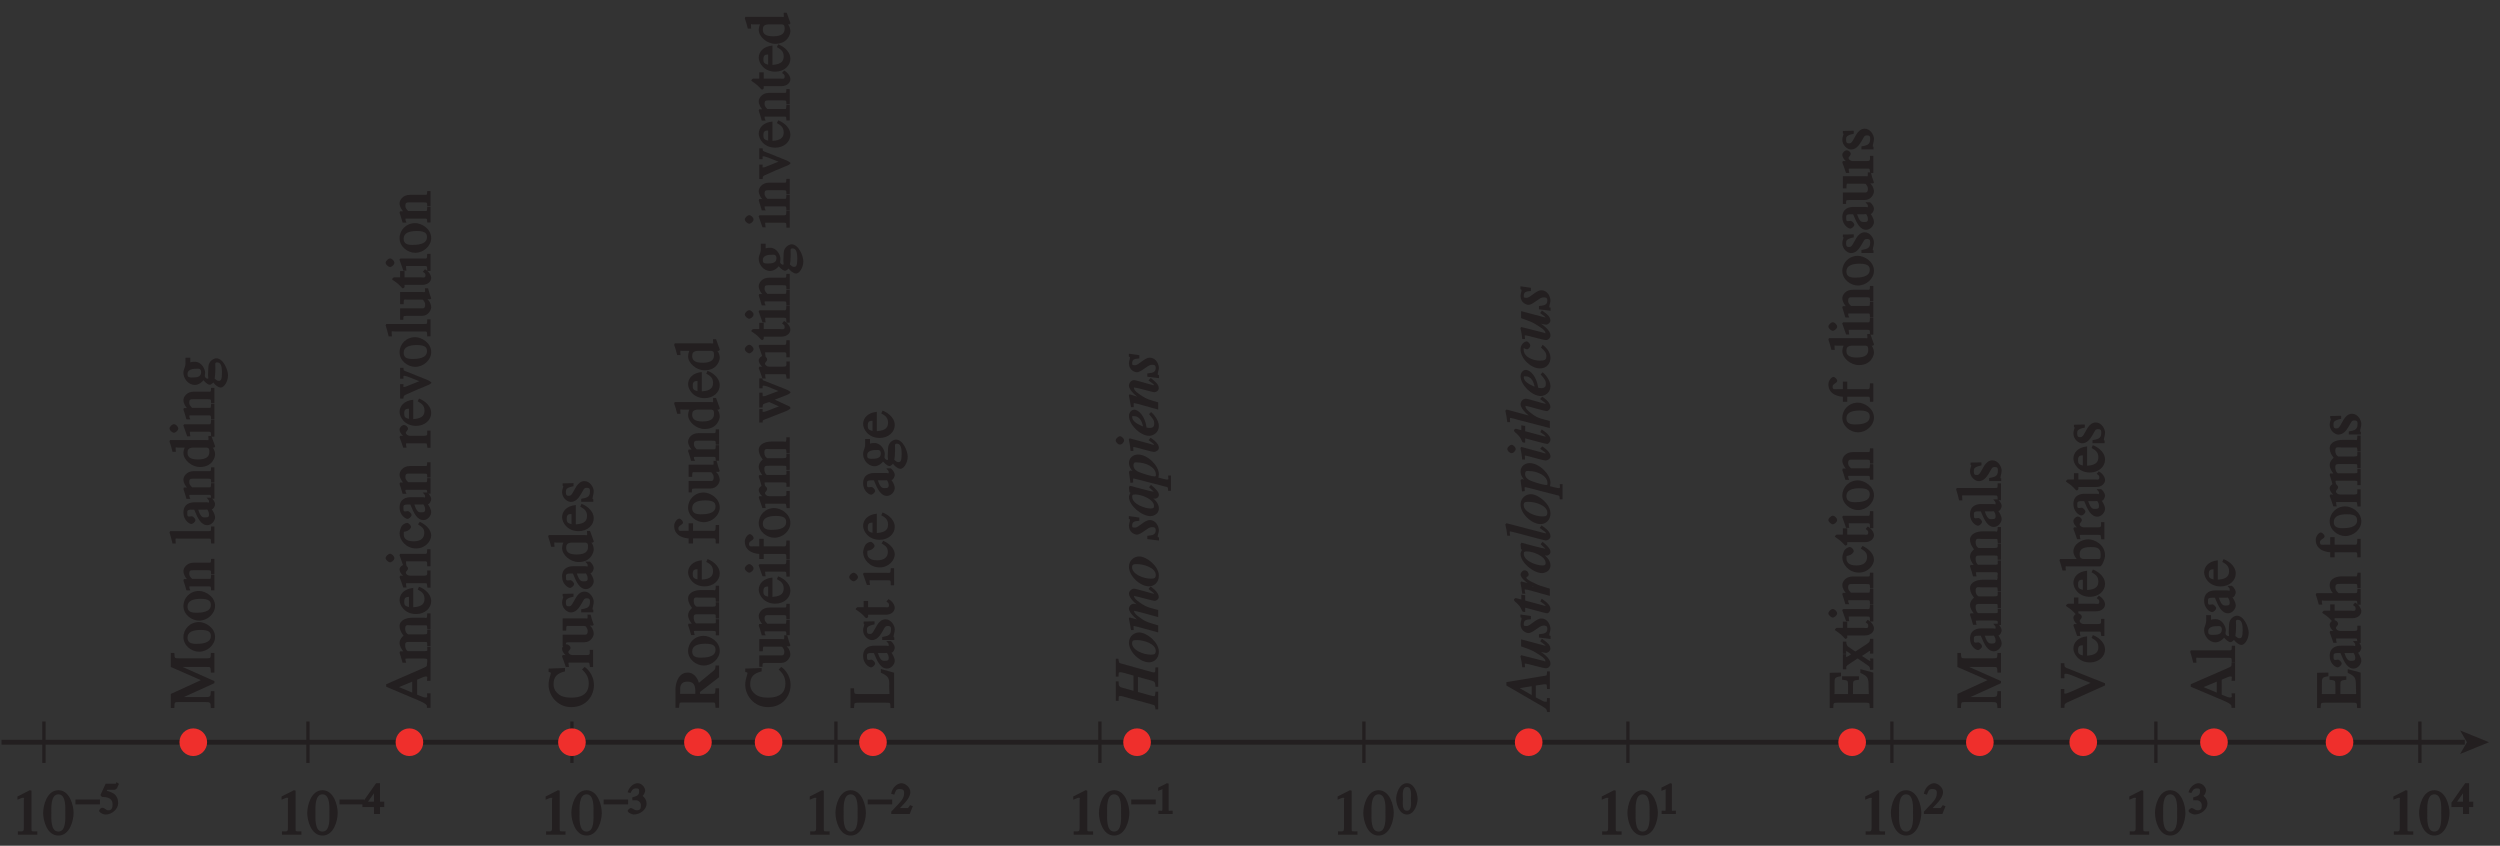 <?xml version="1.0" encoding="UTF-8"?>
<svg xmlns="http://www.w3.org/2000/svg" xmlns:xlink="http://www.w3.org/1999/xlink" width="361.814pt" height="122.4pt" viewBox="0 0 361.814 122.4" version="1.1">
<rect x="0" y="0" width="361.814" height="122.4" fill="#333333" stroke="none"/>
<defs>
<g>
<symbol overflow="visible" id="glyph0-0">
<path style="stroke:none;" d=""/>
</symbol>
<symbol overflow="visible" id="glyph0-1">
<path style="stroke:none;" d="M 1.062 0 L 3.703 0 L 3.703 -0.484 C 2.875 -0.484 2.859 -0.406 2.859 -0.844 L 2.859 -6.375 L 2.609 -6.438 L 0.828 -5.531 L 0.828 -5.062 C 1.5 -5.344 1.5 -5.344 1.609 -5.344 C 1.922 -5.344 1.75 -5.281 1.75 -5.078 L 1.75 -1.016 C 1.75 -0.344 1.578 -0.5 0.891 -0.484 L 0.891 0 Z M 1.062 0 "/>
</symbol>
<symbol overflow="visible" id="glyph0-2">
<path style="stroke:none;" d="M 2.25 -5.844 C 3.406 -5.844 3.25 -3.766 3.25 -3.156 C 3.25 -2.438 3.406 -0.453 2.25 -0.453 C 1.094 -0.453 1.234 -2.422 1.234 -3.156 C 1.234 -3.766 1.094 -5.844 2.25 -5.844 Z M 2.25 -6.438 C 0.594 -6.438 0.047 -4.219 0.047 -3.156 C 0.047 -2.062 0.594 0.125 2.25 0.125 C 3.906 0.125 4.453 -2.062 4.453 -3.156 C 4.453 -4.219 3.906 -6.438 2.25 -6.438 Z M 2.25 -6.438 "/>
</symbol>
<symbol overflow="visible" id="glyph1-0">
<path style="stroke:none;" d=""/>
</symbol>
<symbol overflow="visible" id="glyph1-1">
<path style="stroke:none;" d="M 2.828 -1.781 L 2.422 -1.781 L 2.422 -4.453 L 1.859 -4.453 L -0.125 -1.641 L -0.125 -1 L 1.547 -1 L 1.547 0 L 2.422 0 L 2.422 -1 L 3.031 -1 L 3.031 -1.781 Z M 1.75 -1.781 L 0.688 -1.781 L 1.844 -3.422 L 1.547 -3.422 L 1.547 -1.781 Z M 1.75 -1.781 "/>
</symbol>
<symbol overflow="visible" id="glyph1-2">
<path style="stroke:none;" d="M 0.922 -1.984 C 1.328 -1.984 1.344 -2.016 1.547 -1.906 C 1.938 -1.703 1.953 -1.406 1.953 -1.25 C 1.953 -0.797 1.906 -0.531 1.344 -0.531 C 1 -0.531 0.766 -0.859 0.484 -0.859 C 0.391 -0.859 0.047 -0.625 0.047 -0.453 C 0.047 -0.141 0.781 0.078 0.922 0.078 C 1.859 0.078 2.781 -0.641 2.781 -1.5 C 2.781 -2.281 2.078 -2.688 2.219 -2.641 C 2.359 -2.719 2.578 -3.125 2.578 -3.438 C 2.578 -3.688 2.219 -4.453 1.453 -4.453 C 1.047 -4.453 0.312 -4.062 0.031 -3.141 L 0.453 -3.031 C 0.594 -3.281 0.703 -3.703 1.25 -3.703 C 1.688 -3.703 1.703 -3.578 1.703 -3.266 C 1.703 -2.719 1.453 -2.625 0.703 -2.391 L 0.734 -1.969 Z M 0.922 -1.984 "/>
</symbol>
<symbol overflow="visible" id="glyph1-3">
<path style="stroke:none;" d="M 2.844 -1.219 L 2.688 -1.281 C 2.391 -0.812 2.422 -0.859 2.203 -0.859 L 1.234 -0.859 L 1.906 -1.578 C 2.172 -1.859 2.734 -2.531 2.734 -3.172 C 2.734 -3.844 2 -4.453 1.453 -4.453 C 0.938 -4.453 0.156 -3.969 -0.047 -2.922 L 0.406 -2.797 C 0.641 -3.359 0.625 -3.609 1.172 -3.609 C 1.875 -3.609 1.828 -3.266 1.828 -2.953 C 1.828 -2.5 1.625 -2.094 1.109 -1.547 L -0.031 -0.344 L -0.031 0 L 2.641 0 L 3.094 -1.125 Z M 2.844 -1.219 "/>
</symbol>
<symbol overflow="visible" id="glyph1-4">
<path style="stroke:none;" d="M 0.703 0 L 2.562 0 L 2.562 -0.484 C 1.906 -0.484 1.984 -0.359 1.984 -0.641 L 1.984 -4.391 L 1.734 -4.453 L 0.469 -3.812 L 0.469 -3.344 C 1 -3.562 1 -3.562 1.078 -3.562 C 1.281 -3.562 1.078 -3.594 1.078 -3.469 L 1.078 -0.75 C 1.078 -0.312 1.062 -0.5 0.5 -0.484 L 0.5 0 Z M 0.703 0 "/>
</symbol>
<symbol overflow="visible" id="glyph1-5">
<path style="stroke:none;" d="M 1.5 -3.906 C 2.266 -3.906 2.078 -2.594 2.078 -2.188 C 2.078 -1.703 2.266 -0.469 1.5 -0.469 C 0.734 -0.469 0.922 -1.703 0.922 -2.188 C 0.922 -2.594 0.734 -3.906 1.5 -3.906 Z M 1.5 -4.453 C 0.391 -4.453 -0.062 -2.891 -0.062 -2.188 C -0.062 -1.453 0.391 0.078 1.5 0.078 C 2.609 0.078 3.047 -1.453 3.047 -2.188 C 3.047 -2.891 2.609 -4.453 1.5 -4.453 Z M 1.5 -4.453 "/>
</symbol>
<symbol overflow="visible" id="glyph1-6">
<path style="stroke:none;" d="M 1.094 -3.5 L 2.266 -3.5 C 2.328 -3.5 2.578 -3.703 2.594 -3.75 L 2.859 -4.359 L 2.531 -4.609 C 2.359 -4.375 2.453 -4.375 2.297 -4.375 L 0.938 -4.375 L 0.188 -2.75 C 0.172 -2.703 0.391 -2.469 0.422 -2.469 C 1.078 -2.453 1.938 -2.359 1.938 -1.406 C 1.938 -0.672 1.688 -0.531 1.297 -0.531 C 0.984 -0.531 0.812 -0.906 0.438 -0.906 C 0.188 -0.906 -0.016 -0.531 -0.016 -0.469 C -0.016 -0.266 0.469 0.078 0.953 0.078 C 1.891 0.078 2.75 -0.75 2.75 -1.547 C 2.75 -2.078 2.625 -2.391 2.375 -2.703 C 2.016 -3.141 1.312 -3.297 1.109 -3.344 L 1.188 -3.5 Z M 1.094 -3.5 "/>
</symbol>
<symbol overflow="visible" id="glyph2-0">
<path style="stroke:none;" d=""/>
</symbol>
<symbol overflow="visible" id="glyph2-1">
<path style="stroke:none;" d="M -6.312 -7.766 L -6.312 -5.891 L -1.578 -3.812 L -1.578 -4.156 L -6.312 -1.984 L -6.312 0.047 L -5.797 0.047 C -5.75 -0.797 -5.844 -0.812 -5.141 -0.812 L -1.5 -0.812 C -0.516 -0.812 -0.562 -0.797 -0.516 0.062 L 0 0.062 L 0 -2.391 L -0.516 -2.391 C -0.547 -1.562 -0.562 -1.531 -1.5 -1.531 L -4.906 -1.531 L -4.906 -1.312 L 0 -3.547 L 0 -3.844 L -5.125 -6.125 L -5.125 -5.891 L -1.25 -5.891 C -0.516 -5.891 -0.562 -5.953 -0.516 -5.078 L 0 -5.078 L 0 -7.922 L -0.516 -7.922 C -0.562 -7.188 -0.453 -7.141 -1.156 -7.141 L -5.141 -7.141 C -5.859 -7.141 -5.734 -7.203 -5.797 -7.922 L -6.312 -7.922 Z M -6.312 -7.766 "/>
</symbol>
<symbol overflow="visible" id="glyph2-2">
<path style="stroke:none;" d="M -4.484 -2.203 C -4.484 -1 -3.328 -0.094 -2.219 -0.094 C -1.016 -0.094 0.094 -1.078 0.094 -2.234 C 0.094 -3.594 -1.328 -4.391 -2.219 -4.391 C -3.531 -4.391 -4.484 -3.391 -4.484 -2.203 Z M -0.516 -2.359 C -0.516 -1.281 -1.984 -1.234 -2.656 -1.234 C -3.594 -1.234 -3.891 -1.562 -3.891 -2.141 C -3.891 -2.969 -3.078 -3.25 -1.969 -3.25 C -0.672 -3.25 -0.516 -2.812 -0.516 -2.359 Z M -0.516 -2.359 "/>
</symbol>
<symbol overflow="visible" id="glyph2-3">
<path style="stroke:none;" d="M -0.984 -0.547 C -0.453 -0.547 -0.516 -0.578 -0.484 0.016 L 0 0.016 L 0 -2.234 L -0.484 -2.234 C -0.516 -1.609 -0.484 -1.641 -0.781 -1.641 L -3.234 -1.641 C -3.516 -1.938 -3.641 -2.094 -3.641 -2.359 C -3.641 -2.891 -3.484 -2.891 -2.938 -2.891 L -1.062 -2.891 C -0.375 -2.891 -0.516 -2.828 -0.484 -2.328 L 0 -2.328 L 0 -4.531 L -0.484 -4.531 C -0.516 -3.922 -0.484 -3.984 -0.906 -3.984 L -2.969 -3.984 C -4.062 -3.984 -4.484 -3.172 -4.484 -2.766 C -4.484 -2.234 -4.125 -1.766 -3.984 -1.609 L -4.422 -1.609 L -4.484 -1.391 C -4.344 -0.969 -4.203 -0.547 -4.047 0.031 L -3.484 0.031 C -3.641 -0.297 -3.625 -0.281 -3.625 -0.406 C -3.625 -0.547 -3.781 -0.547 -3.219 -0.547 Z M -0.984 -0.547 "/>
</symbol>
<symbol overflow="visible" id="glyph2-4">
<path style="stroke:none;" d=""/>
</symbol>
<symbol overflow="visible" id="glyph2-5">
<path style="stroke:none;" d="M 0 -0.188 L 0 -2.469 L -0.484 -2.469 C -0.516 -1.797 -0.406 -1.797 -0.922 -1.797 L -6.406 -1.797 L -6.5 -1.609 C -6.344 -1.125 -6.219 -0.641 -6.062 0 L -5.594 0 C -5.609 -0.281 -5.625 -0.359 -5.625 -0.484 C -5.625 -0.828 -5.656 -0.719 -5.25 -0.719 L -0.953 -0.719 C -0.453 -0.719 -0.516 -0.719 -0.484 -0.016 L 0 -0.016 Z M 0 -0.188 "/>
</symbol>
<symbol overflow="visible" id="glyph2-6">
<path style="stroke:none;" d="M -1.281 -2.406 C -1.016 -2.406 -1.078 -2.562 -0.859 -2.109 C -0.844 -2.062 -0.781 -1.922 -0.781 -1.719 C -0.781 -1.391 -0.875 -1.281 -1.312 -1.281 L -1.328 -1.281 C -1.625 -1.281 -1.969 -1.219 -2.344 -2.406 Z M -0.891 -3.859 C -0.812 -3.75 -0.781 -3.766 -0.781 -3.578 C -0.781 -3.312 -0.859 -3.469 -1.109 -3.469 L -2.875 -3.469 C -3.406 -3.469 -4.484 -3.312 -4.484 -1.969 C -4.484 -0.922 -3.672 -0.328 -3.312 -0.328 C -3.172 -0.328 -2.75 -0.609 -2.75 -0.891 C -2.75 -1.125 -3.109 -1.453 -3.297 -1.453 C -3.391 -1.453 -3.516 -1.406 -3.656 -1.406 C -3.938 -1.406 -3.922 -1.594 -3.922 -1.891 C -3.922 -2.156 -4 -2.406 -3.344 -2.406 L -2.922 -2.406 C -2.406 -1.109 -1.922 -0.156 -1.016 -0.156 C -0.406 -0.156 0.094 -0.797 0.094 -1.281 C 0.094 -1.781 -0.312 -2.375 -0.391 -2.453 C -0.094 -2.469 0.094 -3.016 0.094 -3.172 C 0.094 -3.328 0.031 -3.719 -0.469 -4.141 L -1.125 -4.141 Z M -0.891 -3.859 "/>
</symbol>
<symbol overflow="visible" id="glyph2-7">
<path style="stroke:none;" d="M -1.078 -2.891 C -0.75 -2.812 -0.734 -2.641 -0.734 -2.266 C -0.734 -1.672 -1.047 -1.172 -2.391 -1.172 C -3.625 -1.172 -3.891 -1.625 -3.891 -2.141 C -3.891 -2.562 -3.766 -2.828 -3.156 -2.891 Z M -0.875 -4.422 C -0.828 -3.812 -0.828 -3.984 -1.203 -3.984 L -6.422 -3.984 L -6.5 -3.766 C -6.344 -3.344 -6.219 -2.891 -6.062 -2.281 L -5.578 -2.281 C -5.609 -2.516 -5.609 -2.609 -5.609 -2.656 C -5.609 -3.062 -5.594 -2.891 -5.328 -2.891 L -4.297 -2.891 C -4.312 -2.875 -4.484 -2.5 -4.484 -2.109 C -4.484 -1.094 -3.281 -0.078 -2.094 -0.078 C -0.266 -0.078 0.094 -1.531 0.094 -1.875 C 0.094 -2.547 -0.281 -3 -0.484 -3.125 L -0.484 -2.891 L -0.031 -2.891 L 0.109 -3.062 C -0.078 -3.578 -0.219 -3.984 -0.438 -4.578 L -0.875 -4.578 Z M -0.875 -4.422 "/>
</symbol>
<symbol overflow="visible" id="glyph2-8">
<path style="stroke:none;" d="M 0 -0.141 L 0 -2.438 L -0.484 -2.438 C -0.516 -1.656 -0.5 -1.766 -1.094 -1.766 L -4.375 -1.766 L -4.5 -1.609 C -4.312 -1.109 -4.156 -0.641 -3.938 -0.016 L -3.484 -0.016 C -3.531 -0.297 -3.547 -0.406 -3.547 -0.547 C -3.547 -0.688 -3.703 -0.688 -3.172 -0.688 L -1.094 -0.688 C -0.391 -0.688 -0.516 -0.703 -0.484 0.031 L 0 0.031 Z M -5.859 -0.531 C -5.688 -0.531 -5.234 -0.828 -5.234 -1.156 C -5.234 -1.422 -5.594 -1.781 -5.859 -1.781 C -6.109 -1.781 -6.5 -1.422 -6.5 -1.156 C -6.5 -0.844 -6.031 -0.531 -5.859 -0.531 Z M -5.859 -0.531 "/>
</symbol>
<symbol overflow="visible" id="glyph2-9">
<path style="stroke:none;" d="M 0.641 -1.047 C 0.375 -1.047 0.312 -1.156 0.031 -1.375 C 0.109 -1.75 0.109 -1.938 0.141 -2.797 C 0.156 -3.453 0 -3.719 0.406 -3.719 C 0.875 -3.719 1.094 -3.281 1.094 -2.234 C 1.094 -1.203 0.922 -1.047 0.641 -1.047 Z M -3.25 -1.531 C -3.859 -1.531 -3.891 -1.719 -3.891 -2.047 C -3.891 -2.812 -2.859 -2.797 -2.594 -2.797 C -2.406 -2.797 -1.922 -2.922 -1.922 -2.297 C -1.922 -1.609 -2.531 -1.531 -3.25 -1.531 Z M -3.656 -4.391 L -4.188 -4.391 L -4.188 -3.531 C -4.188 -3.391 -4.219 -3.234 -4.281 -3.047 C -4.422 -2.688 -4.484 -2.484 -4.484 -2.172 C -4.484 -1.484 -3.875 -0.453 -2.812 -0.453 C -2.281 -0.453 -1.703 -0.922 -1.609 -1.141 C -1.047 -0.531 -0.812 -0.484 -0.656 -0.484 C -0.406 -0.484 -0.125 -0.891 -0.156 -0.797 C 0.016 -0.547 0.516 -0.078 0.922 -0.078 C 1.391 -0.078 1.969 -0.922 1.969 -1.844 C 1.969 -2.656 1.281 -4.312 0.266 -4.312 C 0.016 -4.312 -0.828 -4.016 -0.875 -3.062 L -0.922 -1.906 C -0.938 -1.625 -0.781 -1.359 -0.984 -1.359 C -1.172 -1.359 -1.375 -1.562 -1.391 -1.734 C -1.391 -1.797 -1.344 -2.109 -1.344 -2.219 C -1.344 -2.734 -1.859 -3.812 -2.828 -3.812 C -3.281 -3.812 -3.453 -3.734 -3.484 -3.719 L -3.484 -4.391 Z M -3.656 -4.391 "/>
</symbol>
<symbol overflow="visible" id="glyph2-10">
<path style="stroke:none;" d="M -0.516 -6.359 C -0.547 -5.953 -0.469 -6 -1.125 -5.703 L -6.422 -3.391 L -6.422 -3.031 L -1.812 -1.078 C -1.406 -0.906 -0.891 -0.672 -0.672 -0.469 C -0.5 -0.312 -0.531 -0.281 -0.516 0.031 L 0 0.031 L 0 -2.078 L -0.516 -2.078 C -0.516 -1.734 -0.344 -1.469 -0.719 -1.469 C -0.812 -1.469 -0.938 -1.5 -1.062 -1.531 L -1.938 -1.875 L -1.938 -4.047 L -1.25 -4.344 C -1.125 -4.406 -0.828 -4.516 -0.688 -4.516 C -0.344 -4.516 -0.516 -4.391 -0.516 -3.891 L 0 -3.891 L 0 -6.516 L -0.516 -6.516 Z M -2.484 -2.109 L -4.953 -3.141 L -4.953 -2.812 L -2.656 -3.766 L -2.656 -2.172 Z M -2.484 -2.109 "/>
</symbol>
<symbol overflow="visible" id="glyph2-11">
<path style="stroke:none;" d="M -0.938 -0.609 C -0.328 -0.609 -0.5 -0.5 -0.484 0.031 L 0 0.031 L 0 -2.297 L -0.484 -2.297 C -0.5 -1.828 -0.328 -1.688 -0.781 -1.688 L -3.312 -1.688 C -3.359 -1.688 -3.672 -1.938 -3.672 -2.562 C -3.672 -3.031 -3.484 -3.016 -2.891 -3.016 L -0.938 -3.016 C -0.359 -3.016 -0.516 -2.984 -0.484 -2.406 L 0 -2.406 L 0 -4.75 L -0.484 -4.75 C -0.5 -4.219 -0.344 -4.109 -1.031 -4.109 L -3.25 -4.109 C -3.469 -4.25 -3.672 -4.453 -3.672 -4.938 C -3.672 -5.594 -3.312 -5.422 -2.859 -5.422 L -0.953 -5.422 C -0.375 -5.422 -0.547 -5.453 -0.469 -4.828 L 0 -4.828 L 0 -7.141 L -0.484 -7.141 L -0.5 -6.734 C -0.562 -6.344 -0.656 -6.516 -0.859 -6.516 L -2.703 -6.516 C -3.375 -6.516 -4.484 -6.234 -4.484 -5.297 C -4.484 -4.578 -3.891 -3.906 -3.906 -3.922 C -3.938 -3.906 -4.484 -3.469 -4.484 -2.875 C -4.484 -2.391 -4.156 -1.906 -3.953 -1.656 L -4.422 -1.656 L -4.484 -1.438 C -4.344 -1.016 -4.203 -0.594 -4.047 0 L -3.531 0 C -3.594 -0.25 -3.625 -0.328 -3.625 -0.453 C -3.625 -0.609 -3.781 -0.609 -3.219 -0.609 Z M -0.938 -0.609 "/>
</symbol>
<symbol overflow="visible" id="glyph2-12">
<path style="stroke:none;" d="M -1.766 -3.547 C -1.438 -3.344 -0.875 -3.078 -0.875 -2.281 C -0.875 -1.688 -1.078 -1.109 -2.5 -1.031 L -2.5 -3.828 C -3.844 -3.703 -4.484 -2.906 -4.484 -2.062 C -4.484 -1.344 -3.766 -0.047 -2.094 -0.047 C -0.812 -0.047 0.094 -0.906 0.094 -1.906 C 0.094 -3.203 -1.312 -3.891 -1.672 -4 L -1.859 -3.594 Z M -2.953 -1.031 C -3.75 -1.172 -3.812 -1.375 -3.812 -1.859 C -3.812 -2.578 -3.391 -2.5 -3.125 -2.531 L -3.125 -1.078 Z M -2.953 -1.031 "/>
</symbol>
<symbol overflow="visible" id="glyph2-13">
<path style="stroke:none;" d="M -0.922 -0.516 C -0.422 -0.516 -0.578 -0.547 -0.453 0.125 L 0 0.125 L 0 -2.359 L -0.484 -2.359 C -0.5 -1.75 -0.359 -1.609 -0.984 -1.609 L -3 -1.609 C -3.297 -1.609 -3.578 -1.844 -3.578 -2.047 C -3.578 -2.266 -3.266 -2.359 -3.266 -2.672 C -3.266 -2.891 -3.594 -3.172 -3.828 -3.172 C -4.125 -3.172 -4.484 -2.828 -4.484 -2.531 C -4.484 -2.188 -4.25 -1.75 -3.672 -1.375 L -3.672 -1.609 L -4.406 -1.609 L -4.484 -1.391 C -4.312 -0.953 -4.156 -0.5 -3.953 0.109 L -3.469 0.109 C -3.531 -0.141 -3.547 -0.25 -3.547 -0.375 C -3.547 -0.516 -3.703 -0.516 -3.172 -0.516 Z M -0.922 -0.516 "/>
</symbol>
<symbol overflow="visible" id="glyph2-14">
<path style="stroke:none;" d="M -1.703 -3.453 C -1.234 -3.156 -0.906 -2.938 -0.906 -2.297 C -0.906 -1.531 -1.406 -1.078 -2.453 -1.078 C -3.766 -1.078 -3.875 -1.75 -3.875 -2.078 C -3.875 -2.562 -3.891 -2.438 -3.625 -2.5 L -3.422 -2.562 C -3.219 -2.609 -2.812 -2.938 -2.828 -3.172 C -2.859 -3.438 -3.188 -3.75 -3.406 -3.75 C -3.562 -3.75 -3.969 -3.578 -4.156 -3.312 C -4.297 -3.094 -4.484 -2.562 -4.484 -2.234 C -4.484 -1.266 -3.562 -0.047 -2.094 -0.047 C -0.672 -0.047 0.094 -1.188 0.094 -1.906 C 0.094 -2.641 -0.469 -3.391 -1.562 -3.906 L -1.812 -3.531 Z M -1.703 -3.453 "/>
</symbol>
<symbol overflow="visible" id="glyph2-15">
<path style="stroke:none;" d="M -4.406 -4.297 L -4.406 -2.875 L -3.922 -2.875 C -3.906 -3.266 -4 -3.297 -3.781 -3.297 C -3.469 -3.297 -2.047 -2.656 -1.188 -2.344 L -1.203 -2.688 L -3.5 -1.766 C -3.578 -1.734 -3.703 -1.688 -3.812 -1.688 C -4.047 -1.688 -3.891 -1.719 -3.922 -2.094 L -4.406 -2.094 L -4.406 0 L -3.922 0 C -3.906 -0.344 -3.891 -0.406 -3.625 -0.547 C -2.984 -0.859 -1.031 -1.688 -0.469 -1.906 C -0.078 -2.047 0.125 -2.234 0.125 -2.312 C 0.125 -2.375 -0.25 -2.625 -0.5 -2.719 L -3.391 -3.875 C -3.922 -4.094 -3.891 -3.984 -3.922 -4.453 L -4.406 -4.453 Z M -4.406 -4.297 "/>
</symbol>
<symbol overflow="visible" id="glyph2-16">
<path style="stroke:none;" d="M -0.797 -4.312 C -0.781 -3.766 -0.812 -3.922 -1.141 -3.922 L -4.406 -3.922 L -4.406 -2.156 L -3.891 -2.156 C -3.875 -2.969 -3.859 -2.828 -3.5 -2.828 L -1.391 -2.828 C -1.094 -2.828 -1.125 -2.812 -1.047 -2.734 C -0.859 -2.484 -0.781 -2.344 -0.781 -2.062 C -0.781 -1.469 -1.156 -1.562 -1.281 -1.562 L -4.406 -1.562 L -4.406 0.094 L -3.938 0.094 C -3.906 -0.344 -4.062 -0.469 -3.516 -0.469 L -1.25 -0.469 C -0.297 -0.469 0.094 -1.344 0.094 -1.703 C 0.094 -1.875 0.016 -2.422 -0.344 -2.766 L -0.453 -2.875 L -0.031 -2.875 L 0.094 -3 C -0.078 -3.484 -0.203 -3.828 -0.359 -4.469 L -0.812 -4.469 Z M -0.797 -4.312 "/>
</symbol>
<symbol overflow="visible" id="glyph2-17">
<path style="stroke:none;" d="M -4.406 -2.297 L -4.406 -1.547 L -5.266 -1.547 C -5.344 -1.547 -5.562 -1.391 -5.562 -1.234 C -5.031 -0.859 -4.828 -0.734 -4.484 -0.391 C -4.281 -0.188 -4.109 0.047 -4 0.047 C -3.969 0.047 -3.812 -0.016 -3.766 -0.141 L -3.766 -0.453 L -1.219 -0.453 C -0.328 -0.453 0.094 -1 0.094 -1.453 C 0.094 -1.875 -0.25 -2.406 -0.812 -2.719 L -1.109 -2.359 C -0.875 -2.172 -0.734 -2.141 -0.734 -1.844 C -0.734 -1.391 -1.078 -1.547 -1.359 -1.547 L -3.766 -1.547 L -3.766 -2.453 L -4.406 -2.453 Z M -4.406 -2.297 "/>
</symbol>
<symbol overflow="visible" id="glyph2-18">
<path style="stroke:none;" d="M -0.516 -5.938 C -0.547 -5.562 -0.641 -5.469 -0.891 -5.266 L -2.922 -3.594 C -2.969 -3.75 -3.344 -5.078 -4.547 -5.078 C -5.938 -5.078 -6.312 -3.438 -6.312 -2.641 L -6.312 0.016 L -5.797 0.016 C -5.719 -0.781 -5.812 -0.75 -5.141 -0.75 L -1.25 -0.75 C -0.578 -0.75 -0.562 -0.875 -0.516 0.016 L 0 0.016 L 0 -2.812 L -0.516 -2.812 C -0.562 -1.922 -0.547 -2 -1.156 -2 L -2.75 -2 L -2.766 -2.266 L 0 -4.406 L 0 -6.094 L -0.516 -6.094 Z M -5.469 -2 C -5.734 -2 -5.625 -1.922 -5.625 -2.391 C -5.625 -2.766 -5.766 -3.766 -4.578 -3.766 C -3.281 -3.766 -3.453 -2.594 -3.438 -2 Z M -5.469 -2 "/>
</symbol>
<symbol overflow="visible" id="glyph2-19">
<path style="stroke:none;" d="M -4.406 -2.781 L -4.406 -1.844 L -5.266 -1.844 C -5.594 -1.844 -5.891 -1.719 -5.891 -2.219 C -5.891 -2.641 -5.219 -2.688 -5.219 -3.062 C -5.219 -3.234 -5.516 -3.609 -5.766 -3.609 C -6.078 -3.609 -6.5 -3.047 -6.5 -2.547 C -6.5 -0.922 -4.719 -0.75 -4.406 -0.75 L -4.406 -0.016 L -3.766 -0.016 L -3.766 -0.75 L -1.109 -0.75 C -0.406 -0.75 -0.516 -0.781 -0.484 -0.016 L 0 -0.016 L 0 -2.688 L -0.484 -2.688 C -0.5 -1.688 -0.562 -1.844 -1.109 -1.844 L -3.766 -1.844 L -3.766 -2.938 L -4.406 -2.938 Z M -4.406 -2.781 "/>
</symbol>
<symbol overflow="visible" id="glyph2-20">
<path style="stroke:none;" d="M -4.234 -5.734 L -6.438 -5.656 L -6.438 -5.188 C -5.953 -5.062 -6.141 -4.938 -6.141 -4.891 C -6.141 -4.703 -6.438 -4.109 -6.438 -3.312 C -6.438 -1.766 -5.172 -0.078 -3.156 -0.078 C -0.906 -0.078 0.125 -1.812 0.125 -3.266 C 0.125 -4.906 -1.047 -5.812 -1.234 -5.891 L -1.594 -5.531 C -1.203 -5.125 -0.625 -4.609 -0.625 -3.5 C -0.625 -2.359 -1.219 -1.453 -3.125 -1.453 C -4.422 -1.453 -4.875 -1.812 -5.219 -2.156 C -5.594 -2.531 -5.719 -2.938 -5.719 -3.391 C -5.719 -4.5 -5.172 -4.984 -4.062 -5.25 L -4.062 -5.75 Z M -4.234 -5.734 "/>
</symbol>
<symbol overflow="visible" id="glyph2-21">
<path style="stroke:none;" d="M -3 -3 L -4.406 -2.969 L -4.406 -2.625 C -4.312 -2.547 -4.312 -2.625 -4.312 -2.547 C -4.312 -2.391 -4.484 -2.109 -4.484 -1.719 C -4.484 -0.844 -3.719 -0.281 -3.219 -0.281 C -2.547 -0.281 -2.094 -0.828 -1.766 -1.391 L -1.469 -1.906 C -1.312 -2.203 -1.219 -2.328 -0.938 -2.328 C -0.422 -2.328 -0.453 -2.078 -0.453 -1.766 C -0.453 -0.891 -1.062 -0.875 -1.719 -0.734 L -1.719 -0.297 L 0.031 -0.297 L 0.031 -0.672 C -0.094 -0.75 -0.078 -0.672 -0.078 -0.781 C -0.078 -1.031 0.094 -1.422 0.094 -1.828 C 0.094 -2.406 -0.453 -3.297 -1.234 -3.297 C -1.781 -3.297 -2.156 -2.938 -2.438 -2.5 L -3 -1.516 C -3.203 -1.188 -3.344 -1.172 -3.516 -1.172 C -3.75 -1.172 -3.938 -1.203 -3.938 -1.703 C -3.938 -2.094 -3.922 -2.328 -2.828 -2.562 L -2.828 -3 Z M -3 -3 "/>
</symbol>
<symbol overflow="visible" id="glyph2-22">
<path style="stroke:none;" d="M -6.312 -2.641 L -6.312 0.062 L -5.797 0.062 C -5.734 -0.672 -5.859 -0.719 -5.141 -0.719 L -1.156 -0.719 C -0.453 -0.719 -0.562 -0.688 -0.516 0.062 L 0 0.062 L 0 -5.062 L -1.922 -5.594 L -1.922 -5.062 C -0.547 -4.469 -0.703 -4.062 -0.703 -2.719 C -0.703 -1.969 -0.531 -1.969 -0.891 -1.969 L -5.141 -1.969 C -5.859 -1.969 -5.75 -2.031 -5.797 -2.812 L -6.312 -2.812 Z M -6.312 -2.641 "/>
</symbol>
<symbol overflow="visible" id="glyph2-23">
<path style="stroke:none;" d="M -4.219 -4.969 L -3.938 -4.969 C -3.875 -5.359 -4 -5.359 -3.781 -5.359 C -3.688 -5.359 -3.422 -5.312 -3.203 -5.219 L -1.203 -4.406 L -1.219 -4.734 L -3.141 -4.016 C -3.484 -3.875 -3.594 -3.828 -3.75 -3.828 C -4.016 -3.828 -3.875 -3.891 -3.938 -4.344 L -4.406 -4.344 L -4.406 -2.188 L -3.938 -2.188 C -3.875 -2.734 -3.984 -2.656 -2.969 -2.984 L -1.156 -2.172 L -1.172 -2.5 C -2.328 -2.094 -3.469 -1.562 -3.781 -1.562 C -4.031 -1.562 -3.891 -1.609 -3.922 -1.969 L -4.406 -1.969 L -4.406 -0.016 L -3.922 -0.016 C -3.891 -0.406 -3.953 -0.312 -3.516 -0.5 L -0.438 -1.703 C -0.141 -1.844 0.125 -2.047 0.125 -2.109 C 0.125 -2.172 -0.016 -2.328 -0.031 -2.344 L -2.562 -3.516 L -2.562 -3.172 L -0.438 -4 C -0.109 -4.125 0.125 -4.312 0.125 -4.391 C 0.125 -4.453 -0.141 -4.656 -0.484 -4.797 L -3.594 -6.031 C -3.938 -6.172 -3.859 -6.062 -3.969 -6.406 L -4.406 -6.406 L -4.406 -4.969 Z M -4.219 -4.969 "/>
</symbol>
<symbol overflow="visible" id="glyph2-24">
<path style="stroke:none;" d="M -6.312 -6.266 L -6.312 -4.25 L -5.781 -4.25 C -5.766 -4.766 -5.906 -4.906 -5.547 -4.906 C -5.359 -4.906 -4.969 -4.766 -4.906 -4.75 L -1.609 -3.422 L -1.625 -3.75 L -4.656 -2.391 C -5.125 -2.188 -5.484 -2.031 -5.625 -2.031 C -5.906 -2.031 -5.766 -2.031 -5.797 -2.703 L -6.312 -2.703 L -6.312 0.031 L -5.781 0.031 C -5.766 -0.562 -5.828 -0.562 -5.016 -0.922 L 0.094 -3.219 L 0.094 -3.531 L -5.125 -5.609 C -5.812 -5.875 -5.766 -5.844 -5.797 -6.438 L -6.312 -6.438 Z M -6.312 -6.266 "/>
</symbol>
<symbol overflow="visible" id="glyph2-25">
<path style="stroke:none;" d="M -3.062 -1.531 C -3.578 -1.578 -3.578 -1.984 -3.578 -2.281 C -3.578 -3.094 -2.812 -3.25 -1.984 -3.25 C -1.391 -3.25 -0.547 -3.281 -0.547 -2.234 C -0.547 -2.016 -0.484 -1.531 -0.797 -1.531 Z M -0.656 -0.453 C -0.328 -0.453 0.094 -1.562 0.094 -2.016 C 0.094 -3.688 -1.5 -4.375 -2.312 -4.375 C -3.281 -4.375 -4.484 -3.703 -4.484 -2.609 C -4.484 -1.922 -3.781 -1.281 -3.766 -1.266 L -3.766 -1.531 L -6.422 -1.531 L -6.5 -1.328 C -6.344 -0.906 -6.219 -0.453 -6.062 0.141 L -5.578 0.141 C -5.609 -0.078 -5.609 -0.172 -5.609 -0.219 C -5.609 -0.625 -5.594 -0.453 -5.328 -0.453 Z M -0.656 -0.453 "/>
</symbol>
<symbol overflow="visible" id="glyph2-26">
<path style="stroke:none;" d="M -1.875 -5.375 L -1.875 -5.031 C -0.781 -4.547 -0.688 -4.281 -0.688 -3.156 C -0.688 -1.812 -0.516 -1.969 -0.891 -1.969 L -2.938 -1.969 L -2.938 -3.188 C -2.922 -3.938 -2.969 -3.906 -2.078 -4.047 L -2.078 -4.547 L -4.516 -4.547 L -4.516 -4.047 C -3.688 -3.922 -3.656 -4 -3.656 -3.188 L -3.656 -1.969 L -5.484 -1.969 C -5.781 -1.969 -5.609 -1.922 -5.609 -2.109 L -5.609 -3.328 C -5.609 -4.312 -5.641 -4.391 -4.672 -4.547 L -4.672 -5.078 L -6.312 -5.047 L -6.312 0.062 L -5.797 0.062 C -5.734 -0.672 -5.859 -0.719 -5.141 -0.719 L -1.156 -0.719 C -0.453 -0.719 -0.562 -0.688 -0.516 0.062 L 0 0.062 L 0 -5.078 L -1.875 -5.578 Z M -1.875 -5.375 "/>
</symbol>
<symbol overflow="visible" id="glyph2-27">
<path style="stroke:none;" d="M -0.484 -4.391 C -0.562 -3.938 -0.438 -4 -1.094 -4 L -2.875 -4 C -3.234 -4 -4.484 -3.828 -4.484 -2.734 C -4.484 -2.188 -4.156 -1.625 -3.75 -1.344 L -3.75 -1.578 L -6.391 -1.578 L -6.5 -1.375 C -6.344 -0.938 -6.219 -0.5 -6.062 0.078 L -5.547 0.078 C -5.609 -0.109 -5.609 -0.203 -5.609 -0.266 C -5.609 -0.656 -5.594 -0.484 -5.328 -0.484 L -1.094 -0.484 C -0.438 -0.484 -0.547 -0.562 -0.469 0.094 L 0 0.094 L 0 -2.188 L -0.469 -2.188 C -0.531 -1.578 -0.391 -1.578 -1.094 -1.578 L -3.188 -1.578 C -3.562 -1.906 -3.656 -2.141 -3.656 -2.391 C -3.656 -2.891 -3.469 -2.922 -2.875 -2.922 L -1.094 -2.922 C -0.391 -2.922 -0.531 -2.922 -0.469 -2.297 L 0 -2.297 L 0 -4.547 L -0.453 -4.547 Z M -0.484 -4.391 "/>
</symbol>
<symbol overflow="visible" id="glyph2-28">
<path style="stroke:none;" d="M -0.703 -2.594 C -0.656 -2.625 -0.672 -2.688 -0.547 -2.688 C -0.344 -2.688 -0.5 -2.781 -0.484 -2.328 L 0 -2.328 L 0 -4.469 L -0.484 -4.469 C -0.5 -4.156 -0.453 -4.031 -0.969 -3.688 L -2.609 -2.625 L -3.562 -3.281 C -3.688 -3.359 -3.906 -3.516 -3.922 -4.062 L -4.406 -4.062 L -4.406 -2.297 L -3.922 -2.297 C -3.906 -2.625 -4.062 -2.656 -3.875 -2.656 C -3.781 -2.656 -3.828 -2.656 -3.219 -2.234 C -3.297 -2.172 -3.719 -1.859 -3.875 -1.859 C -4.062 -1.859 -3.922 -1.922 -3.922 -2.234 L -4.406 -2.234 L -4.406 -0.047 L -3.906 -0.047 C -3.922 -0.516 -3.969 -0.5 -3.422 -0.859 L -2.266 -1.625 L -0.891 -0.688 C -0.484 -0.391 -0.516 -0.391 -0.469 0.016 L 0 0.016 L 0 -1.625 L -0.484 -1.625 C -0.484 -1.312 -0.312 -1.281 -0.469 -1.266 C -0.562 -1.266 -0.625 -1.344 -0.719 -1.391 L -1.641 -1.984 Z M -0.703 -2.594 "/>
</symbol>
<symbol overflow="visible" id="glyph3-0">
<path style="stroke:none;" d=""/>
</symbol>
<symbol overflow="visible" id="glyph3-1">
<path style="stroke:none;" d="M -6.141 -6.906 L -6.141 -4.5 L -5.75 -4.5 C -5.688 -5.062 -5.797 -5.125 -5.484 -5.125 C -5.312 -5.125 -5.141 -5.078 -4.953 -5.031 L -3.578 -4.641 L -3.578 -2.438 L -5.203 -2.891 C -5.797 -3.047 -5.703 -3.312 -5.734 -3.797 L -6.141 -3.797 L -6.141 -0.984 L -5.734 -0.984 C -5.703 -1.625 -5.781 -1.688 -5.484 -1.688 C -5.312 -1.688 -5.141 -1.641 -4.953 -1.578 L -0.984 -0.484 C -0.422 -0.328 -0.5 -0.375 -0.391 0.25 L 0 0.25 L 0 -2.312 L -0.391 -2.312 C -0.484 -1.672 -0.375 -1.578 -0.875 -1.703 L -2.938 -2.266 L -2.938 -4.453 L -0.984 -3.922 C -0.406 -3.766 -0.469 -3.609 -0.391 -3.016 L 0 -3.016 L 0 -5.828 L -0.406 -5.828 C -0.453 -5.172 -0.344 -5.016 -0.875 -5.141 L -5.203 -6.344 C -5.766 -6.484 -5.656 -6.469 -5.766 -7.078 L -6.141 -7.078 Z M -6.141 -6.906 "/>
</symbol>
<symbol overflow="visible" id="glyph3-2">
<path style="stroke:none;" d="M -4.234 -2.891 C -4.234 -1.578 -2.656 -0.062 -1.328 -0.062 C -0.578 -0.062 0.094 -0.641 0.094 -1.609 C 0.094 -2.984 -1.672 -4.391 -2.766 -4.391 C -3.359 -4.391 -4.234 -3.938 -4.234 -2.891 Z M -3.781 -2.828 C -3.781 -3.266 -3.516 -3.281 -3.047 -3.281 C -2.094 -3.281 -0.359 -2.75 -0.359 -1.719 C -0.359 -1.266 -0.547 -1.172 -1.062 -1.172 C -2.125 -1.172 -3.781 -1.812 -3.781 -2.828 Z M -3.781 -2.828 "/>
</symbol>
<symbol overflow="visible" id="glyph3-3">
<path style="stroke:none;" d="M -1.281 -6.078 C -0.859 -5.734 -0.609 -5.625 -0.609 -5.453 C -0.609 -5.344 -0.5 -5.484 -0.656 -5.484 C -0.781 -5.484 -3.188 -6.219 -3.5 -6.219 C -3.859 -6.219 -4.234 -5.844 -4.234 -5.516 C -4.234 -4.922 -3.406 -4.062 -2.516 -3.531 L -2.328 -3.719 C -2.641 -3.844 -3.391 -4.047 -3.516 -4.047 C -3.891 -4.047 -4.234 -3.688 -4.234 -3.344 C -4.234 -2.594 -2.812 -1.531 -2.516 -1.359 L -2.328 -1.562 L -4.141 -2.062 L -4.25 -1.906 C -4.141 -1.375 -4.047 -0.906 -3.938 -0.234 L -3.547 -0.234 C -3.547 -0.859 -3.656 -0.812 -3.469 -0.812 C -3.266 -0.812 -0.766 -0.078 0 0.109 L 0 -0.906 C -1.234 -1.281 -1.734 -1.406 -2.266 -1.766 C -2.625 -2.016 -3.5 -2.578 -3.5 -2.984 C -3.5 -3.062 -3.641 -3 -3.391 -3 C -3.219 -3 -1.047 -2.391 0 -2.109 L 0 -3.141 C -1.156 -3.438 -1.625 -3.531 -2.297 -3.969 C -2.75 -4.25 -3.5 -4.781 -3.5 -5.141 C -3.5 -5.25 -3.562 -5.156 -3.422 -5.156 C -3.25 -5.156 -0.734 -4.453 -0.5 -4.453 C -0.375 -4.453 0.078 -4.641 0.078 -5.016 C 0.078 -5.516 -0.453 -6.078 -0.922 -6.406 L -1.109 -6.547 L -1.406 -6.172 Z M -1.281 -6.078 "/>
</symbol>
<symbol overflow="visible" id="glyph3-4">
<path style="stroke:none;" d=""/>
</symbol>
<symbol overflow="visible" id="glyph3-5">
<path style="stroke:none;" d="M -1.484 -0.141 L 0.109 0.062 L 0.109 -0.391 C -0.016 -0.453 -0.078 -0.375 -0.078 -0.5 C -0.078 -0.766 0.094 -1.125 0.094 -1.391 C 0.094 -1.906 -0.266 -2.906 -1.234 -2.906 C -2 -2.906 -2.812 -1.812 -3.375 -1.812 C -3.812 -1.812 -3.766 -1.922 -3.766 -2.125 C -3.766 -2.703 -3.375 -2.75 -2.734 -2.797 L -2.734 -3.266 L -4.25 -3.484 L -4.25 -3.062 C -4.141 -3 -4.094 -3.062 -4.094 -2.922 C -4.094 -2.641 -4.234 -2.469 -4.234 -2.062 C -4.234 -1.109 -3.391 -0.797 -3.109 -0.797 C -2.406 -0.797 -1.547 -1.875 -0.953 -1.875 C -0.656 -1.875 -0.359 -1.906 -0.359 -1.406 C -0.359 -0.672 -1.047 -0.703 -1.578 -0.625 L -1.578 -0.156 Z M -1.484 -0.141 "/>
</symbol>
<symbol overflow="visible" id="glyph3-6">
<path style="stroke:none;" d="M -1.219 -4.047 C -0.828 -3.641 -0.641 -3.594 -0.641 -3.453 C -0.641 -3.391 -0.562 -3.5 -0.625 -3.5 C -0.906 -3.5 -3.969 -4.328 -4.125 -4.375 L -4.234 -4.125 L -4.172 -3.469 L -4.062 -3.359 L -3.75 -3.297 L -3.75 -3.594 C -3.875 -3.578 -4.234 -3.109 -4.234 -2.734 C -4.234 -1.531 -2.422 0.031 -1.094 0.031 C -0.844 0.031 0.094 -0.188 0.094 -1.078 C 0.094 -1.625 -0.203 -2.219 -1.156 -2.859 L -1.359 -2.656 C -0.875 -2.531 -0.641 -2.5 -0.438 -2.5 C -0.281 -2.5 0.094 -2.672 0.094 -3.047 C 0.094 -3.438 -0.266 -3.859 -1.047 -4.5 L -1.328 -4.156 Z M -1.109 -1.078 C -1.922 -1.078 -3.766 -1.719 -3.766 -2.766 C -3.766 -3.031 -3.734 -3.109 -3.297 -3.109 C -2.422 -3.109 -0.609 -2.406 -0.609 -1.453 C -0.609 -1.203 -0.641 -1.078 -1.109 -1.078 Z M -1.109 -1.078 "/>
</symbol>
<symbol overflow="visible" id="glyph3-7">
<path style="stroke:none;" d="M -2.953 -3.234 C -1.875 -3.234 -0.344 -2.594 -0.344 -1.5 C -0.344 -1.281 -0.312 -1.219 -0.547 -1.219 C -0.891 -1.219 -2.109 -1.578 -2.688 -1.812 C -3.297 -2.047 -3.578 -2.391 -3.578 -2.812 C -3.578 -3.406 -3.188 -3.234 -2.953 -3.234 Z M -3.625 -0.5 L -3.641 -0.719 C -3.641 -0.922 -3.672 -0.906 -3.516 -0.906 C -3.328 -0.906 -0.016 0.016 1 0.25 C 1.281 0.328 1.438 0.203 1.438 0.859 L 1.844 0.859 L 1.844 -1.344 L 1.438 -1.344 C 1.438 -0.938 1.578 -0.766 1.281 -0.766 C 1.109 -0.766 0.109 -1.016 0.031 -1.047 C 0.016 -1.016 0.094 -1.312 0.094 -1.531 C 0.094 -2.781 -1.531 -4.391 -2.922 -4.391 C -3.578 -4.391 -4.234 -3.953 -4.234 -3.156 C -4.234 -2.406 -3.547 -1.766 -3.375 -1.656 L -3.188 -1.844 L -3.984 -2.078 C -4.094 -2.109 -4.234 -1.906 -4.234 -1.875 L -4.016 -0.281 L -3.625 -0.344 Z M -3.625 -0.5 "/>
</symbol>
<symbol overflow="visible" id="glyph3-8">
<path style="stroke:none;" d="M -1.266 -1.875 C -0.734 -1.5 -0.594 -1.375 -0.594 -1.266 C -0.594 -1.172 -0.531 -1.281 -0.594 -1.281 C -0.703 -1.281 -1.062 -1.391 -1.188 -1.438 L -4.141 -2.234 L -4.25 -2.062 C -4.172 -1.672 -4.031 -0.922 -4 -0.406 L -3.594 -0.406 C -3.594 -1.078 -3.688 -0.969 -3.5 -0.969 C -3.25 -0.969 -1.016 -0.266 -0.594 -0.266 C -0.438 -0.266 0.094 -0.438 0.094 -0.859 C 0.094 -1.375 -0.438 -1.875 -1.094 -2.312 L -1.391 -1.969 Z M -5.531 -2.547 C -5.719 -2.547 -6.156 -2.219 -6.156 -1.922 C -6.156 -1.703 -5.844 -1.328 -5.531 -1.328 C -5.219 -1.328 -4.938 -1.703 -4.938 -1.938 C -4.938 -2.234 -5.344 -2.547 -5.531 -2.547 Z M -5.531 -2.547 "/>
</symbol>
<symbol overflow="visible" id="glyph3-9">
<path style="stroke:none;" d="M -2.406 -1.531 C -3.203 -1.875 -3.766 -2.312 -3.766 -2.797 C -3.766 -3.031 -3.719 -2.938 -3.531 -2.938 C -3.469 -2.938 -2.516 -3.062 -2.203 -1.453 Z M -1.219 -3.094 C -0.844 -2.641 -0.578 -2.391 -0.578 -1.906 C -0.578 -1.531 -0.641 -1.234 -1.266 -1.234 C -1.438 -1.234 -1.625 -1.281 -1.688 -1.297 L -1.703 -1.406 C -1.922 -2.859 -2.781 -3.875 -3.484 -3.875 C -3.891 -3.875 -4.234 -3.422 -4.234 -2.969 C -4.234 -1.703 -2.594 -0.094 -1.312 -0.094 C -0.734 -0.094 0.094 -0.562 0.094 -1.516 C 0.094 -2.406 -0.766 -3.344 -1.031 -3.531 L -1.328 -3.234 Z M -1.219 -3.094 "/>
</symbol>
<symbol overflow="visible" id="glyph3-10">
<path style="stroke:none;" d="M -1.281 -4.016 C -0.859 -3.688 -0.609 -3.578 -0.609 -3.406 C -0.609 -3.391 -0.5 -3.422 -0.625 -3.422 C -0.906 -3.422 -3.125 -4.156 -3.516 -4.156 C -3.891 -4.156 -4.234 -3.766 -4.234 -3.359 C -4.234 -2.609 -2.953 -1.656 -2.438 -1.328 L -2.234 -1.516 L -4.141 -2.109 L -4.25 -1.938 C -4.141 -1.406 -4.047 -0.922 -3.938 -0.25 L -3.547 -0.25 C -3.547 -0.922 -3.578 -0.828 -3.453 -0.828 C -3.266 -0.828 -1.188 -0.219 0 0.109 L 0 -0.938 C -1.359 -1.344 -1.641 -1.406 -2.266 -1.812 C -2.766 -2.141 -3.516 -2.594 -3.516 -3.031 C -3.516 -3.188 -3.516 -3.062 -3.359 -3.062 C -3 -3.062 -0.797 -2.406 -0.578 -2.406 C -0.328 -2.406 0.078 -2.594 0.078 -3.016 C 0.078 -3.5 -0.375 -3.938 -1.094 -4.469 L -1.406 -4.109 Z M -1.281 -4.016 "/>
</symbol>
<symbol overflow="visible" id="glyph3-11">
<path style="stroke:none;" d="M -0.406 -5.078 C -0.453 -4.547 -0.422 -4.672 -1.047 -4.562 L -6.281 -3.703 L -6.281 -3.203 L -1.75 -0.578 C -0.484 0.156 -0.5 0.109 -0.375 0.641 L 0 0.641 L 0 -1.391 L -0.406 -1.391 C -0.453 -0.812 -0.359 -0.859 -0.594 -0.859 C -0.797 -0.859 -0.812 -0.859 -1.047 -0.984 L -2.031 -1.484 L -2.031 -3.203 L -0.984 -3.359 C -0.859 -3.391 -0.734 -3.391 -0.734 -3.391 C -0.375 -3.391 -0.453 -3.328 -0.406 -2.688 L 0 -2.688 L 0 -5.25 L -0.406 -5.25 Z M -2.391 -1.688 L -4.688 -3.016 L -4.688 -2.938 L -4.953 -2.938 L -4.953 -2.719 L -2.625 -3.109 L -2.625 -1.828 Z M -2.391 -1.688 "/>
</symbol>
<symbol overflow="visible" id="glyph3-12">
<path style="stroke:none;" d="M -1.281 -4.016 C -0.891 -3.703 -0.609 -3.578 -0.609 -3.406 C -0.609 -3.312 -0.578 -3.469 -0.625 -3.469 C -0.75 -3.469 -1.156 -3.594 -1.328 -3.641 L -4.156 -4.391 L -4.156 -3.375 C -3.094 -2.984 -2.594 -2.844 -1.922 -2.406 C -1.453 -2.094 -0.641 -1.656 -0.641 -1.266 C -0.641 -1.078 -0.703 -1.219 -0.812 -1.25 L -4.141 -2.094 L -4.25 -1.922 C -4.125 -1.422 -4.047 -0.969 -3.984 -0.344 L -3.594 -0.344 C -3.594 -0.891 -3.734 -0.875 -3.469 -0.875 C -3.234 -0.875 -0.969 -0.203 -0.562 -0.203 C -0.172 -0.203 0.094 -0.547 0.094 -0.875 C 0.094 -1.688 -1.062 -2.469 -2.047 -3.047 L -2.047 -2.75 C -1.469 -2.594 -0.688 -2.422 -0.516 -2.422 C -0.391 -2.422 0.078 -2.625 0.078 -3.031 C 0.078 -3.469 -0.188 -3.828 -1.141 -4.484 L -1.391 -4.109 Z M -1.281 -4.016 "/>
</symbol>
<symbol overflow="visible" id="glyph3-13">
<path style="stroke:none;" d="M -4.125 -2.656 L -4.125 -2.156 L -4.906 -2.359 C -4.984 -2.391 -5.203 -2.203 -5.188 -2.141 C -5.203 -2.047 -5.078 -1.891 -5.047 -1.859 C -4.719 -1.609 -4.312 -1.172 -4.172 -0.875 C -4.094 -0.719 -4.016 -0.469 -3.938 -0.406 C -3.891 -0.391 -3.75 -0.328 -3.562 -0.359 L -3.562 -0.969 L -1.266 -0.359 C -1.109 -0.328 -0.531 -0.156 -0.391 -0.156 C -0.125 -0.156 0.094 -0.578 0.094 -0.766 C 0.094 -1.234 -0.328 -1.703 -1.172 -2.266 L -1.375 -1.875 C -1 -1.578 -0.609 -1.391 -0.609 -1.203 C -0.609 -1.109 -0.547 -1.234 -0.625 -1.234 C -0.656 -1.234 -0.672 -1.234 -0.703 -1.234 L -3.562 -2 L -3.562 -2.766 L -4.125 -2.859 Z M -4.125 -2.656 "/>
</symbol>
<symbol overflow="visible" id="glyph3-14">
<path style="stroke:none;" d="M -0.141 -1.266 C -1.328 -1.625 -1.641 -1.703 -2.281 -2.047 C -2.422 -2.109 -3.391 -2.531 -3.391 -2.812 C -3.391 -3.031 -3.062 -2.891 -3.062 -3.281 C -3.062 -3.391 -3.188 -3.875 -3.656 -3.875 C -3.969 -3.875 -4.234 -3.484 -4.234 -3.281 C -4.234 -2.703 -3.156 -1.906 -2.266 -1.453 L -2.578 -1.578 L -2.328 -1.812 L -4.141 -2.266 L -4.25 -2.094 C -4.172 -1.641 -4.062 -1.109 -3.984 -0.484 L -3.531 -0.484 C -3.594 -0.75 -3.625 -0.859 -3.625 -0.953 C -3.625 -1.234 -3.609 -1.094 -3.484 -1.094 C -3.406 -1.094 -3.125 -1.047 -2.797 -0.953 L 0 -0.172 L 0 -1.219 Z M -0.141 -1.266 "/>
</symbol>
<symbol overflow="visible" id="glyph3-15">
<path style="stroke:none;" d="M -1.344 -1.922 C -0.781 -1.484 -0.562 -1.422 -0.562 -1.203 C -0.562 -1.062 -0.547 -1.234 -0.609 -1.234 C -0.703 -1.234 -0.938 -1.312 -1.031 -1.328 L -6.266 -2.688 L -6.438 -2.531 C -6.312 -2 -6.234 -1.531 -6.156 -0.875 L -5.75 -0.875 C -5.766 -1.297 -5.906 -1.5 -5.672 -1.5 C -5.484 -1.5 -0.781 -0.188 -0.594 -0.188 C -0.344 -0.188 0.094 -0.406 0.094 -0.797 C 0.094 -1.359 -0.375 -1.828 -1.203 -2.375 L -1.453 -2 Z M -1.344 -1.922 "/>
</symbol>
<symbol overflow="visible" id="glyph3-16">
<path style="stroke:none;" d="M -1.281 -4.062 C -0.859 -3.719 -0.609 -3.625 -0.609 -3.453 C -0.609 -3.375 -0.547 -3.469 -0.641 -3.469 C -0.844 -3.469 -3.141 -4.203 -3.453 -4.203 C -4.047 -4.203 -4.234 -3.625 -4.234 -3.422 C -4.234 -2.609 -2.812 -1.562 -2.516 -1.375 L -2.328 -1.578 L -6.266 -2.641 L -6.438 -2.469 C -6.312 -1.938 -6.234 -1.469 -6.156 -0.812 L -5.75 -0.812 L -5.766 -1.234 C -5.766 -1.531 -5.781 -1.422 -5.672 -1.422 C -5.531 -1.422 -5.062 -1.281 -4.688 -1.172 L 0 0.047 L 0 -0.984 C -1.266 -1.312 -1.672 -1.391 -2.281 -1.797 C -2.531 -1.984 -3.516 -2.625 -3.516 -3.062 C -3.516 -3.219 -3.562 -3.156 -3.406 -3.156 C -3.281 -3.156 -0.703 -2.406 -0.469 -2.406 C -0.219 -2.406 0.078 -2.703 0.078 -3 C 0.078 -3.594 -0.516 -4.094 -1.094 -4.5 L -1.406 -4.156 Z M -1.281 -4.062 "/>
</symbol>
<symbol overflow="visible" id="glyph3-17">
<path style="stroke:none;" d="M -1.188 -3.031 C -0.828 -2.703 -0.5 -2.406 -0.5 -1.859 C -0.5 -1.312 -0.766 -1.219 -1.453 -1.219 C -2.328 -1.219 -3.781 -1.672 -3.781 -2.828 C -3.781 -3 -3.875 -3 -3.734 -3 C -3.578 -3 -3.531 -2.859 -3.297 -2.859 C -3.094 -2.859 -2.828 -3.172 -2.828 -3.406 C -2.828 -3.625 -3.125 -4 -3.375 -4 C -3.656 -4 -4.234 -3.594 -4.234 -2.844 C -4.234 -1.516 -2.734 -0.094 -1.453 -0.094 C -0.266 -0.094 0.094 -1.016 0.094 -1.609 C 0.094 -2.547 -0.609 -3.188 -1.031 -3.516 L -1.281 -3.109 Z M -1.188 -3.031 "/>
</symbol>
<symbol overflow="visible" id="glyph4-0">
<path style="stroke:none;" d=""/>
</symbol>
<symbol overflow="visible" id="glyph4-1">
<path style="stroke:none;" d="M 0.062 -1.391 L 3.406 -1.391 L 3.406 -2.094 L -0.141 -2.094 L -0.141 -1.391 Z M 0.062 -1.391 "/>
</symbol>
</g>
<clipPath id="clip1">
  <path d="M 356 105 L 360.301 105 L 360.301 110 L 356 110 Z M 356 105 "/>
</clipPath>
<clipPath id="clip2">
  <path d="M 107 1.32 L 117 1.32 L 117 103 L 107 103 Z M 107 1.32 "/>
</clipPath>
<clipPath id="clip3">
  <path d="M 0 0 L 361.812 0 L 361.812 122.398 L 0 122.398 Z M 0 0 "/>
</clipPath>
</defs>
<g id="surface1">
<path style="fill:none;stroke-width:0.7;stroke-linecap:butt;stroke-linejoin:miter;stroke:rgb(13.73%,12.16%,12.549%);stroke-opacity:1;stroke-miterlimit:4;" d="M 259.419 332.954 L 615.919 332.954 " transform="matrix(1,0,0,-1,-259.2,440.372)"/>
<g clip-path="url(#clip1)" clip-rule="nonzero">
<path style=" stroke:none;fill-rule:nonzero;fill:rgb(13.73%,12.16%,12.549%);fill-opacity:1;" d="M 360.219 107.418 L 356.039 109.125 L 357.031 107.418 L 356.039 105.711 L 360.219 107.418 "/>
</g>
<path style="fill:none;stroke-width:0.481;stroke-linecap:butt;stroke-linejoin:miter;stroke:rgb(13.73%,12.16%,12.549%);stroke-opacity:1;stroke-miterlimit:4;" d="M 609.419 335.954 L 609.419 329.954 M 571.212 335.954 L 571.212 329.954 M 533.005 335.954 L 533.005 329.954 M 494.798 335.954 L 494.798 329.954 M 456.591 335.954 L 456.591 329.954 M 418.384 335.954 L 418.384 329.954 M 380.18 335.954 L 380.18 329.954 M 341.973 335.954 L 341.973 329.954 M 303.766 335.954 L 303.766 329.954 " transform="matrix(1,0,0,-1,-259.2,440.372)"/>
<g style="fill:rgb(13.73%,12.16%,12.549%);fill-opacity:1;">
  <use xlink:href="#glyph0-1" x="345.557" y="120.803"/>
  <use xlink:href="#glyph0-2" x="350.057" y="120.803"/>
</g>
<g style="fill:rgb(13.73%,12.16%,12.549%);fill-opacity:1;">
  <use xlink:href="#glyph1-1" x="354.916" y="117.803"/>
</g>
<g style="fill:rgb(13.73%,12.16%,12.549%);fill-opacity:1;">
  <use xlink:href="#glyph0-1" x="307.334" y="120.803"/>
  <use xlink:href="#glyph0-2" x="311.834" y="120.803"/>
</g>
<g style="fill:rgb(13.73%,12.16%,12.549%);fill-opacity:1;">
  <use xlink:href="#glyph1-2" x="316.694" y="117.803"/>
</g>
<g style="fill:rgb(13.73%,12.16%,12.549%);fill-opacity:1;">
  <use xlink:href="#glyph0-1" x="269.113" y="120.803"/>
  <use xlink:href="#glyph0-2" x="273.613" y="120.803"/>
</g>
<g style="fill:rgb(13.73%,12.16%,12.549%);fill-opacity:1;">
  <use xlink:href="#glyph1-3" x="278.473" y="117.803"/>
</g>
<g style="fill:rgb(13.73%,12.16%,12.549%);fill-opacity:1;">
  <use xlink:href="#glyph0-1" x="230.982" y="120.803"/>
  <use xlink:href="#glyph0-2" x="235.482" y="120.803"/>
</g>
<g style="fill:rgb(13.73%,12.16%,12.549%);fill-opacity:1;">
  <use xlink:href="#glyph1-4" x="239.981" y="117.803"/>
</g>
<g style="fill:rgb(13.73%,12.16%,12.549%);fill-opacity:1;">
  <use xlink:href="#glyph0-1" x="192.758" y="120.803"/>
  <use xlink:href="#glyph0-2" x="197.258" y="120.803"/>
</g>
<g style="fill:rgb(13.73%,12.16%,12.549%);fill-opacity:1;">
  <use xlink:href="#glyph1-5" x="202.117" y="117.803"/>
</g>
<g style="fill:rgb(13.73%,12.16%,12.549%);fill-opacity:1;">
  <use xlink:href="#glyph2-1" x="31.031" y="102.417"/>
  <use xlink:href="#glyph2-2" x="31.031" y="94.416"/>
  <use xlink:href="#glyph2-2" x="31.031" y="89.916"/>
  <use xlink:href="#glyph2-3" x="31.031" y="85.416"/>
  <use xlink:href="#glyph2-4" x="31.031" y="80.916"/>
  <use xlink:href="#glyph2-5" x="31.031" y="78.666"/>
  <use xlink:href="#glyph2-6" x="31.031" y="76.164"/>
  <use xlink:href="#glyph2-3" x="31.031" y="72.168"/>
  <use xlink:href="#glyph2-7" x="31.031" y="67.668"/>
  <use xlink:href="#glyph2-8" x="31.031" y="63.168"/>
  <use xlink:href="#glyph2-3" x="31.031" y="60.666"/>
  <use xlink:href="#glyph2-9" x="31.031" y="56.166"/>
</g>
<g style="fill:rgb(13.73%,12.16%,12.549%);fill-opacity:1;">
  <use xlink:href="#glyph2-10" x="62.312" y="102.417"/>
  <use xlink:href="#glyph2-11" x="62.312" y="95.919"/>
  <use xlink:href="#glyph2-12" x="62.312" y="88.917"/>
  <use xlink:href="#glyph2-13" x="62.312" y="84.921"/>
  <use xlink:href="#glyph2-8" x="62.312" y="81.924"/>
  <use xlink:href="#glyph2-14" x="62.312" y="79.422"/>
  <use xlink:href="#glyph2-6" x="62.312" y="75.426"/>
  <use xlink:href="#glyph2-3" x="62.312" y="71.43"/>
  <use xlink:href="#glyph2-4" x="62.312" y="66.93"/>
  <use xlink:href="#glyph2-13" x="62.312" y="64.68"/>
  <use xlink:href="#glyph2-12" x="62.312" y="61.683"/>
  <use xlink:href="#glyph2-15" x="62.312" y="57.687"/>
  <use xlink:href="#glyph2-2" x="62.312" y="53.187"/>
  <use xlink:href="#glyph2-5" x="62.312" y="48.687"/>
  <use xlink:href="#glyph2-16" x="62.312" y="46.185"/>
  <use xlink:href="#glyph2-17" x="62.312" y="41.685"/>
  <use xlink:href="#glyph2-8" x="62.312" y="39.183"/>
  <use xlink:href="#glyph2-2" x="62.312" y="36.681"/>
  <use xlink:href="#glyph2-3" x="62.312" y="32.181"/>
</g>
<g style="fill:rgb(13.73%,12.16%,12.549%);fill-opacity:1;">
  <use xlink:href="#glyph2-18" x="104.069" y="102.417"/>
  <use xlink:href="#glyph2-2" x="104.069" y="96.414"/>
  <use xlink:href="#glyph2-11" x="104.069" y="91.914"/>
  <use xlink:href="#glyph2-12" x="104.069" y="84.912"/>
  <use xlink:href="#glyph2-4" x="104.069" y="80.916"/>
  <use xlink:href="#glyph2-19" x="104.069" y="78.666"/>
  <use xlink:href="#glyph2-2" x="104.069" y="75.669"/>
  <use xlink:href="#glyph2-16" x="104.069" y="71.169"/>
  <use xlink:href="#glyph2-3" x="104.069" y="66.669"/>
  <use xlink:href="#glyph2-7" x="104.069" y="62.169"/>
  <use xlink:href="#glyph2-12" x="104.069" y="57.669"/>
  <use xlink:href="#glyph2-7" x="104.069" y="53.673"/>
</g>
<g style="fill:rgb(13.73%,12.16%,12.549%);fill-opacity:1;">
  <use xlink:href="#glyph2-20" x="85.833" y="102.417"/>
  <use xlink:href="#glyph2-13" x="85.833" y="96.414"/>
  <use xlink:href="#glyph2-16" x="85.833" y="93.417"/>
  <use xlink:href="#glyph2-21" x="85.833" y="88.917"/>
  <use xlink:href="#glyph2-6" x="85.833" y="85.416"/>
  <use xlink:href="#glyph2-7" x="85.833" y="81.42"/>
  <use xlink:href="#glyph2-12" x="85.833" y="76.92"/>
  <use xlink:href="#glyph2-21" x="85.833" y="72.924"/>
</g>
<g style="fill:rgb(13.73%,12.16%,12.549%);fill-opacity:1;">
  <use xlink:href="#glyph2-22" x="129.399" y="102.417"/>
  <use xlink:href="#glyph2-6" x="129.399" y="96.918"/>
  <use xlink:href="#glyph2-21" x="129.399" y="92.922"/>
  <use xlink:href="#glyph2-17" x="129.399" y="89.421"/>
  <use xlink:href="#glyph2-4" x="129.399" y="86.919"/>
  <use xlink:href="#glyph2-8" x="129.399" y="84.669"/>
  <use xlink:href="#glyph2-14" x="129.399" y="82.167"/>
  <use xlink:href="#glyph2-12" x="129.399" y="78.171"/>
  <use xlink:href="#glyph2-4" x="129.399" y="74.175"/>
  <use xlink:href="#glyph2-6" x="129.399" y="71.925"/>
  <use xlink:href="#glyph2-9" x="129.399" y="67.929"/>
  <use xlink:href="#glyph2-12" x="129.399" y="63.429"/>
</g>
<g clip-path="url(#clip2)" clip-rule="nonzero">
<g style="fill:rgb(13.73%,12.16%,12.549%);fill-opacity:1;">
  <use xlink:href="#glyph2-20" x="114.293" y="102.417"/>
  <use xlink:href="#glyph2-16" x="114.293" y="96.414"/>
  <use xlink:href="#glyph2-3" x="114.293" y="91.914"/>
  <use xlink:href="#glyph2-12" x="114.293" y="87.414"/>
  <use xlink:href="#glyph2-8" x="114.293" y="83.418"/>
  <use xlink:href="#glyph2-19" x="114.293" y="80.916"/>
  <use xlink:href="#glyph2-2" x="114.293" y="77.919"/>
  <use xlink:href="#glyph2-13" x="114.293" y="73.419"/>
  <use xlink:href="#glyph2-11" x="114.293" y="70.422"/>
  <use xlink:href="#glyph2-4" x="114.293" y="63.42"/>
  <use xlink:href="#glyph2-23" x="114.293" y="61.17"/>
  <use xlink:href="#glyph2-13" x="114.293" y="54.672"/>
  <use xlink:href="#glyph2-8" x="114.293" y="51.675"/>
  <use xlink:href="#glyph2-17" x="114.293" y="49.173"/>
  <use xlink:href="#glyph2-8" x="114.293" y="46.671"/>
  <use xlink:href="#glyph2-3" x="114.293" y="44.169"/>
  <use xlink:href="#glyph2-9" x="114.293" y="39.669"/>
  <use xlink:href="#glyph2-4" x="114.293" y="35.169"/>
  <use xlink:href="#glyph2-8" x="114.293" y="32.919"/>
  <use xlink:href="#glyph2-3" x="114.293" y="30.417"/>
  <use xlink:href="#glyph2-15" x="114.293" y="25.917"/>
  <use xlink:href="#glyph2-12" x="114.293" y="21.417"/>
  <use xlink:href="#glyph2-3" x="114.293" y="17.421"/>
  <use xlink:href="#glyph2-17" x="114.293" y="12.921"/>
  <use xlink:href="#glyph2-12" x="114.293" y="10.419"/>
  <use xlink:href="#glyph2-7" x="114.293" y="6.423"/>
</g>
</g>
<g style="fill:rgb(13.73%,12.16%,12.549%);fill-opacity:1;">
  <use xlink:href="#glyph3-1" x="167.624" y="102.417"/>
  <use xlink:href="#glyph3-2" x="167.624" y="95.919"/>
  <use xlink:href="#glyph3-3" x="167.624" y="91.419"/>
  <use xlink:href="#glyph3-2" x="167.624" y="84.921"/>
  <use xlink:href="#glyph3-4" x="167.624" y="80.421"/>
  <use xlink:href="#glyph3-5" x="167.624" y="78.171"/>
  <use xlink:href="#glyph3-6" x="167.624" y="74.67"/>
  <use xlink:href="#glyph3-7" x="167.624" y="70.17"/>
  <use xlink:href="#glyph3-8" x="167.624" y="65.67"/>
  <use xlink:href="#glyph3-9" x="167.624" y="63.168"/>
  <use xlink:href="#glyph3-10" x="167.624" y="59.172"/>
  <use xlink:href="#glyph3-5" x="167.624" y="54.672"/>
</g>
<g style="fill:rgb(13.73%,12.16%,12.549%);fill-opacity:1;">
  <use xlink:href="#glyph3-11" x="224.298" y="102.417"/>
  <use xlink:href="#glyph3-12" x="224.298" y="96.918"/>
  <use xlink:href="#glyph3-5" x="224.298" y="92.418"/>
  <use xlink:href="#glyph3-13" x="224.298" y="88.917"/>
  <use xlink:href="#glyph3-14" x="224.298" y="86.415"/>
  <use xlink:href="#glyph3-6" x="224.298" y="82.914"/>
  <use xlink:href="#glyph3-15" x="224.298" y="78.414"/>
  <use xlink:href="#glyph3-2" x="224.298" y="75.912"/>
  <use xlink:href="#glyph3-7" x="224.298" y="71.412"/>
  <use xlink:href="#glyph3-8" x="224.298" y="66.912"/>
  <use xlink:href="#glyph3-13" x="224.298" y="64.41"/>
  <use xlink:href="#glyph3-16" x="224.298" y="61.908"/>
  <use xlink:href="#glyph3-9" x="224.298" y="57.408"/>
  <use xlink:href="#glyph3-17" x="224.298" y="53.412"/>
  <use xlink:href="#glyph3-12" x="224.298" y="49.416"/>
  <use xlink:href="#glyph3-5" x="224.298" y="44.916"/>
</g>
<g style="fill:rgb(13.73%,12.16%,12.549%);fill-opacity:1;">
  <use xlink:href="#glyph0-1" x="116.364" y="120.803"/>
  <use xlink:href="#glyph0-2" x="120.864" y="120.803"/>
</g>
<g style="fill:rgb(13.73%,12.16%,12.549%);fill-opacity:1;">
  <use xlink:href="#glyph4-1" x="125.724" y="117.803"/>
</g>
<g style="fill:rgb(13.73%,12.16%,12.549%);fill-opacity:1;">
  <use xlink:href="#glyph1-3" x="129.018" y="117.803"/>
</g>
<g style="fill:rgb(13.73%,12.16%,12.549%);fill-opacity:1;">
  <use xlink:href="#glyph0-1" x="78.142" y="120.803"/>
  <use xlink:href="#glyph0-2" x="82.642" y="120.803"/>
</g>
<g style="fill:rgb(13.73%,12.16%,12.549%);fill-opacity:1;">
  <use xlink:href="#glyph4-1" x="87.501" y="117.803"/>
</g>
<g style="fill:rgb(13.73%,12.16%,12.549%);fill-opacity:1;">
  <use xlink:href="#glyph1-2" x="90.796" y="117.803"/>
</g>
<g style="fill:rgb(13.73%,12.16%,12.549%);fill-opacity:1;">
  <use xlink:href="#glyph0-1" x="154.496" y="120.803"/>
  <use xlink:href="#glyph0-2" x="158.996" y="120.803"/>
</g>
<g style="fill:rgb(13.73%,12.16%,12.549%);fill-opacity:1;">
  <use xlink:href="#glyph4-1" x="163.856" y="117.803"/>
</g>
<g style="fill:rgb(13.73%,12.16%,12.549%);fill-opacity:1;">
  <use xlink:href="#glyph1-4" x="167.149" y="117.803"/>
</g>
<g style="fill:rgb(13.73%,12.16%,12.549%);fill-opacity:1;">
  <use xlink:href="#glyph0-1" x="39.92" y="120.803"/>
  <use xlink:href="#glyph0-2" x="44.42" y="120.803"/>
</g>
<g style="fill:rgb(13.73%,12.16%,12.549%);fill-opacity:1;">
  <use xlink:href="#glyph4-1" x="49.28" y="117.803"/>
</g>
<g style="fill:rgb(13.73%,12.16%,12.549%);fill-opacity:1;">
  <use xlink:href="#glyph1-1" x="52.574" y="117.803"/>
</g>
<path style="fill:none;stroke-width:0.481;stroke-linecap:butt;stroke-linejoin:miter;stroke:rgb(13.73%,12.16%,12.549%);stroke-opacity:1;stroke-miterlimit:4;" d="M 265.559 335.954 L 265.559 329.954 " transform="matrix(1,0,0,-1,-259.2,440.372)"/>
<g style="fill:rgb(13.73%,12.16%,12.549%);fill-opacity:1;">
  <use xlink:href="#glyph0-1" x="1.698" y="120.803"/>
  <use xlink:href="#glyph0-2" x="6.198" y="120.803"/>
</g>
<g style="fill:rgb(13.73%,12.16%,12.549%);fill-opacity:1;">
  <use xlink:href="#glyph4-1" x="11.058" y="117.803"/>
</g>
<g style="fill:rgb(13.73%,12.16%,12.549%);fill-opacity:1;">
  <use xlink:href="#glyph1-6" x="14.352" y="117.803"/>
</g>
<path style=" stroke:none;fill-rule:nonzero;fill:rgb(93.61%,18.434%,17.378%);fill-opacity:1;" d="M 25.973 107.418 C 25.973 108.523 26.867 109.418 27.973 109.418 C 29.074 109.418 29.973 108.523 29.973 107.418 C 29.973 106.312 29.074 105.418 27.973 105.418 C 26.867 105.418 25.973 106.312 25.973 107.418 "/>
<path style=" stroke:none;fill-rule:nonzero;fill:rgb(93.61%,18.434%,17.378%);fill-opacity:1;" d="M 57.254 107.418 C 57.254 108.523 58.148 109.418 59.254 109.418 C 60.355 109.418 61.254 108.523 61.254 107.418 C 61.254 106.312 60.355 105.418 59.254 105.418 C 58.148 105.418 57.254 106.312 57.254 107.418 "/>
<path style=" stroke:none;fill-rule:nonzero;fill:rgb(93.61%,18.434%,17.378%);fill-opacity:1;" d="M 80.773 107.418 C 80.773 108.523 81.668 109.418 82.773 109.418 C 83.879 109.418 84.773 108.523 84.773 107.418 C 84.773 106.312 83.879 105.418 82.773 105.418 C 81.668 105.418 80.773 106.312 80.773 107.418 "/>
<path style=" stroke:none;fill-rule:nonzero;fill:rgb(93.61%,18.434%,17.378%);fill-opacity:1;" d="M 99.008 107.418 C 99.008 108.523 99.902 109.418 101.008 109.418 C 102.113 109.418 103.008 108.523 103.008 107.418 C 103.008 106.312 102.113 105.418 101.008 105.418 C 99.902 105.418 99.008 106.312 99.008 107.418 "/>
<path style=" stroke:none;fill-rule:nonzero;fill:rgb(93.61%,18.434%,17.378%);fill-opacity:1;" d="M 109.234 107.418 C 109.234 108.523 110.129 109.418 111.234 109.418 C 112.336 109.418 113.234 108.523 113.234 107.418 C 113.234 106.312 112.336 105.418 111.234 105.418 C 110.129 105.418 109.234 106.312 109.234 107.418 "/>
<path style=" stroke:none;fill-rule:nonzero;fill:rgb(93.61%,18.434%,17.378%);fill-opacity:1;" d="M 124.34 107.418 C 124.34 108.523 125.234 109.418 126.34 109.418 C 127.445 109.418 128.34 108.523 128.34 107.418 C 128.34 106.312 127.445 105.418 126.34 105.418 C 125.234 105.418 124.34 106.312 124.34 107.418 "/>
<path style=" stroke:none;fill-rule:nonzero;fill:rgb(93.61%,18.434%,17.378%);fill-opacity:1;" d="M 162.562 107.418 C 162.562 108.523 163.461 109.418 164.562 109.418 C 165.668 109.418 166.562 108.523 166.562 107.418 C 166.562 106.312 165.668 105.418 164.562 105.418 C 163.461 105.418 162.562 106.312 162.562 107.418 "/>
<path style=" stroke:none;fill-rule:nonzero;fill:rgb(93.61%,18.434%,17.378%);fill-opacity:1;" d="M 219.238 107.418 C 219.238 108.523 220.133 109.418 221.238 109.418 C 222.344 109.418 223.238 108.523 223.238 107.418 C 223.238 106.312 222.344 105.418 221.238 105.418 C 220.133 105.418 219.238 106.312 219.238 107.418 "/>
<path style=" stroke:none;fill-rule:nonzero;fill:rgb(93.61%,18.434%,17.378%);fill-opacity:1;" d="M 266.055 107.418 C 266.055 108.523 266.949 109.418 268.055 109.418 C 269.16 109.418 270.055 108.523 270.055 107.418 C 270.055 106.312 269.16 105.418 268.055 105.418 C 266.949 105.418 266.055 106.312 266.055 107.418 "/>
<path style=" stroke:none;fill-rule:nonzero;fill:rgb(93.61%,18.434%,17.378%);fill-opacity:1;" d="M 284.535 107.418 C 284.535 108.523 285.43 109.418 286.535 109.418 C 287.641 109.418 288.535 108.523 288.535 107.418 C 288.535 106.312 287.641 105.418 286.535 105.418 C 285.43 105.418 284.535 106.312 284.535 107.418 "/>
<path style=" stroke:none;fill-rule:nonzero;fill:rgb(93.61%,18.434%,17.378%);fill-opacity:1;" d="M 299.5 107.418 C 299.5 108.523 300.395 109.418 301.5 109.418 C 302.605 109.418 303.5 108.523 303.5 107.418 C 303.5 106.312 302.605 105.418 301.5 105.418 C 300.395 105.418 299.5 106.312 299.5 107.418 "/>
<path style=" stroke:none;fill-rule:nonzero;fill:rgb(93.61%,18.434%,17.378%);fill-opacity:1;" d="M 318.418 107.418 C 318.418 108.523 319.312 109.418 320.418 109.418 C 321.523 109.418 322.418 108.523 322.418 107.418 C 322.418 106.312 321.523 105.418 320.418 105.418 C 319.312 105.418 318.418 106.312 318.418 107.418 "/>
<path style=" stroke:none;fill-rule:nonzero;fill:rgb(93.61%,18.434%,17.378%);fill-opacity:1;" d="M 336.59 107.418 C 336.59 108.523 337.484 109.418 338.59 109.418 C 339.695 109.418 340.59 108.523 340.59 107.418 C 340.59 106.312 339.695 105.418 338.59 105.418 C 337.484 105.418 336.59 106.312 336.59 107.418 "/>
<g style="fill:rgb(13.73%,12.16%,12.549%);fill-opacity:1;">
  <use xlink:href="#glyph2-1" x="289.597" y="102.417"/>
  <use xlink:href="#glyph2-6" x="289.597" y="94.416"/>
  <use xlink:href="#glyph2-11" x="289.597" y="90.42"/>
  <use xlink:href="#glyph2-11" x="289.597" y="83.418"/>
  <use xlink:href="#glyph2-6" x="289.597" y="76.416"/>
  <use xlink:href="#glyph2-5" x="289.597" y="72.42"/>
  <use xlink:href="#glyph2-21" x="289.597" y="69.918"/>
</g>
<g style="fill:rgb(13.73%,12.16%,12.549%);fill-opacity:1;">
  <use xlink:href="#glyph2-24" x="304.559" y="102.417"/>
  <use xlink:href="#glyph2-12" x="304.559" y="95.919"/>
  <use xlink:href="#glyph2-13" x="304.559" y="91.923"/>
  <use xlink:href="#glyph2-17" x="304.559" y="88.926"/>
  <use xlink:href="#glyph2-12" x="304.559" y="86.424"/>
  <use xlink:href="#glyph2-25" x="304.559" y="82.428"/>
  <use xlink:href="#glyph2-13" x="304.559" y="77.928"/>
  <use xlink:href="#glyph2-6" x="304.559" y="74.931"/>
  <use xlink:href="#glyph2-17" x="304.559" y="70.935"/>
  <use xlink:href="#glyph2-12" x="304.559" y="68.433"/>
  <use xlink:href="#glyph2-21" x="304.559" y="64.437"/>
</g>
<g style="fill:rgb(13.73%,12.16%,12.549%);fill-opacity:1;">
  <use xlink:href="#glyph2-10" x="323.477" y="102.417"/>
  <use xlink:href="#glyph2-5" x="323.477" y="95.919"/>
  <use xlink:href="#glyph2-9" x="323.477" y="93.417"/>
  <use xlink:href="#glyph2-6" x="323.477" y="88.917"/>
  <use xlink:href="#glyph2-12" x="323.477" y="84.921"/>
</g>
<g style="fill:rgb(13.73%,12.16%,12.549%);fill-opacity:1;">
  <use xlink:href="#glyph2-26" x="341.649" y="102.417"/>
  <use xlink:href="#glyph2-6" x="341.649" y="96.918"/>
  <use xlink:href="#glyph2-13" x="341.649" y="92.922"/>
  <use xlink:href="#glyph2-17" x="341.649" y="89.925"/>
  <use xlink:href="#glyph2-27" x="341.649" y="87.423"/>
  <use xlink:href="#glyph2-4" x="341.649" y="82.923"/>
  <use xlink:href="#glyph2-19" x="341.649" y="80.673"/>
  <use xlink:href="#glyph2-2" x="341.649" y="77.676"/>
  <use xlink:href="#glyph2-13" x="341.649" y="73.176"/>
  <use xlink:href="#glyph2-11" x="341.649" y="70.179"/>
  <use xlink:href="#glyph2-21" x="341.649" y="63.177"/>
</g>
<g style="fill:rgb(13.73%,12.16%,12.549%);fill-opacity:1;">
  <use xlink:href="#glyph2-26" x="271.115" y="102.417"/>
  <use xlink:href="#glyph2-28" x="271.115" y="96.918"/>
  <use xlink:href="#glyph2-17" x="271.115" y="92.418"/>
  <use xlink:href="#glyph2-8" x="271.115" y="89.916"/>
  <use xlink:href="#glyph2-3" x="271.115" y="87.414"/>
  <use xlink:href="#glyph2-14" x="271.115" y="82.914"/>
  <use xlink:href="#glyph2-17" x="271.115" y="78.918"/>
  <use xlink:href="#glyph2-8" x="271.115" y="76.416"/>
  <use xlink:href="#glyph2-2" x="271.115" y="73.914"/>
  <use xlink:href="#glyph2-3" x="271.115" y="69.414"/>
  <use xlink:href="#glyph2-4" x="271.115" y="64.914"/>
  <use xlink:href="#glyph2-2" x="271.115" y="62.664"/>
  <use xlink:href="#glyph2-19" x="271.115" y="58.164"/>
  <use xlink:href="#glyph2-4" x="271.115" y="55.167"/>
  <use xlink:href="#glyph2-7" x="271.115" y="52.917"/>
  <use xlink:href="#glyph2-8" x="271.115" y="48.417"/>
  <use xlink:href="#glyph2-3" x="271.115" y="45.915"/>
  <use xlink:href="#glyph2-2" x="271.115" y="41.415"/>
  <use xlink:href="#glyph2-21" x="271.115" y="36.915"/>
  <use xlink:href="#glyph2-6" x="271.115" y="33.414"/>
  <use xlink:href="#glyph2-16" x="271.115" y="29.418"/>
  <use xlink:href="#glyph2-13" x="271.115" y="24.918"/>
  <use xlink:href="#glyph2-21" x="271.115" y="21.921"/>
</g>
<g clip-path="url(#clip3)" clip-rule="nonzero">
<path style="fill:none;stroke-width:0.5;stroke-linecap:butt;stroke-linejoin:miter;stroke:rgb(100%,100%,100%);stroke-opacity:1;stroke-miterlimit:10;" d="M 42.001 804.001 L 42.001 780.001 M 0.001 762.001 L 24.001 762.001 M 654.001 804.001 L 654.001 780.001 M 696.001 762.001 L 672.001 762.001 M 42.001 0.001 L 42.001 24.001 M 0.001 42.001 L 24.001 42.001 M 654.001 0.001 L 654.001 24.001 M 696.001 42.001 L 672.001 42.001 " transform="matrix(1,0,0,-1,-259.2,440.372)"/>
<path style="fill:none;stroke-width:0.25;stroke-linecap:butt;stroke-linejoin:miter;stroke:rgb(0%,0%,0%);stroke-opacity:1;stroke-miterlimit:10;" d="M 42.001 804.001 L 42.001 780.001 M 0.001 762.001 L 24.001 762.001 M 654.001 804.001 L 654.001 780.001 M 696.001 762.001 L 672.001 762.001 M 42.001 0.001 L 42.001 24.001 M 0.001 42.001 L 24.001 42.001 M 654.001 0.001 L 654.001 24.001 M 696.001 42.001 L 672.001 42.001 " transform="matrix(1,0,0,-1,-259.2,440.372)"/>
<path style="fill:none;stroke-width:0.5;stroke-linecap:butt;stroke-linejoin:miter;stroke:rgb(100%,100%,100%);stroke-opacity:1;stroke-miterlimit:10;" d="M 324.001 792.001 L 372.001 792.001 M 324.001 12.001 L 372.001 12.001 M 12.001 426.001 L 12.001 378.001 M 684.001 426.001 L 684.001 378.001 M 348.001 804.001 L 348.001 780.001 M 348.001 24.001 L 348.001 0.001 M 0.001 402.001 L 24.001 402.001 M 672.001 402.001 L 696.001 402.001 M 348.001 792.001 L 354.001 792.001 C 354.001 788.688 351.313 786.001 348.001 786.001 C 344.688 786.001 342.001 788.688 342.001 792.001 C 342.001 795.313 344.688 798.001 348.001 798.001 C 351.313 798.001 354.001 795.313 354.001 792.001 M 348.001 12.001 L 354.001 12.001 C 354.001 8.688 351.313 6.001 348.001 6.001 C 344.688 6.001 342.001 8.688 342.001 12.001 C 342.001 15.313 344.688 18.001 348.001 18.001 C 351.313 18.001 354.001 15.313 354.001 12.001 M 12.001 402.001 L 18.001 402.001 C 18.001 398.688 15.313 396.001 12.001 396.001 C 8.688 396.001 6.001 398.688 6.001 402.001 C 6.001 405.313 8.688 408.001 12.001 408.001 C 15.313 408.001 18.001 405.313 18.001 402.001 M 684.001 402.001 L 690.001 402.001 C 690.001 398.688 687.313 396.001 684.001 396.001 C 680.688 396.001 678.001 398.688 678.001 402.001 C 678.001 405.313 680.688 408.001 684.001 408.001 C 687.313 408.001 690.001 405.313 690.001 402.001 " transform="matrix(1,0,0,-1,-259.2,440.372)"/>
<path style="fill:none;stroke-width:0.25;stroke-linecap:butt;stroke-linejoin:miter;stroke:rgb(0%,0%,0%);stroke-opacity:1;stroke-miterlimit:10;" d="M 324.001 792.001 L 372.001 792.001 M 324.001 12.001 L 372.001 12.001 M 12.001 426.001 L 12.001 378.001 M 684.001 426.001 L 684.001 378.001 M 348.001 804.001 L 348.001 780.001 M 348.001 24.001 L 348.001 0.001 M 0.001 402.001 L 24.001 402.001 M 672.001 402.001 L 696.001 402.001 M 348.001 792.001 L 354.001 792.001 C 354.001 788.688 351.313 786.001 348.001 786.001 C 344.688 786.001 342.001 788.688 342.001 792.001 C 342.001 795.313 344.688 798.001 348.001 798.001 C 351.313 798.001 354.001 795.313 354.001 792.001 M 348.001 12.001 L 354.001 12.001 C 354.001 8.688 351.313 6.001 348.001 6.001 C 344.688 6.001 342.001 8.688 342.001 12.001 C 342.001 15.313 344.688 18.001 348.001 18.001 C 351.313 18.001 354.001 15.313 354.001 12.001 M 12.001 402.001 L 18.001 402.001 C 18.001 398.688 15.313 396.001 12.001 396.001 C 8.688 396.001 6.001 398.688 6.001 402.001 C 6.001 405.313 8.688 408.001 12.001 408.001 C 15.313 408.001 18.001 405.313 18.001 402.001 M 684.001 402.001 L 690.001 402.001 C 690.001 398.688 687.313 396.001 684.001 396.001 C 680.688 396.001 678.001 398.688 678.001 402.001 C 678.001 405.313 680.688 408.001 684.001 408.001 C 687.313 408.001 690.001 405.313 690.001 402.001 " transform="matrix(1,0,0,-1,-259.2,440.372)"/>
</g>
</g>
</svg>

